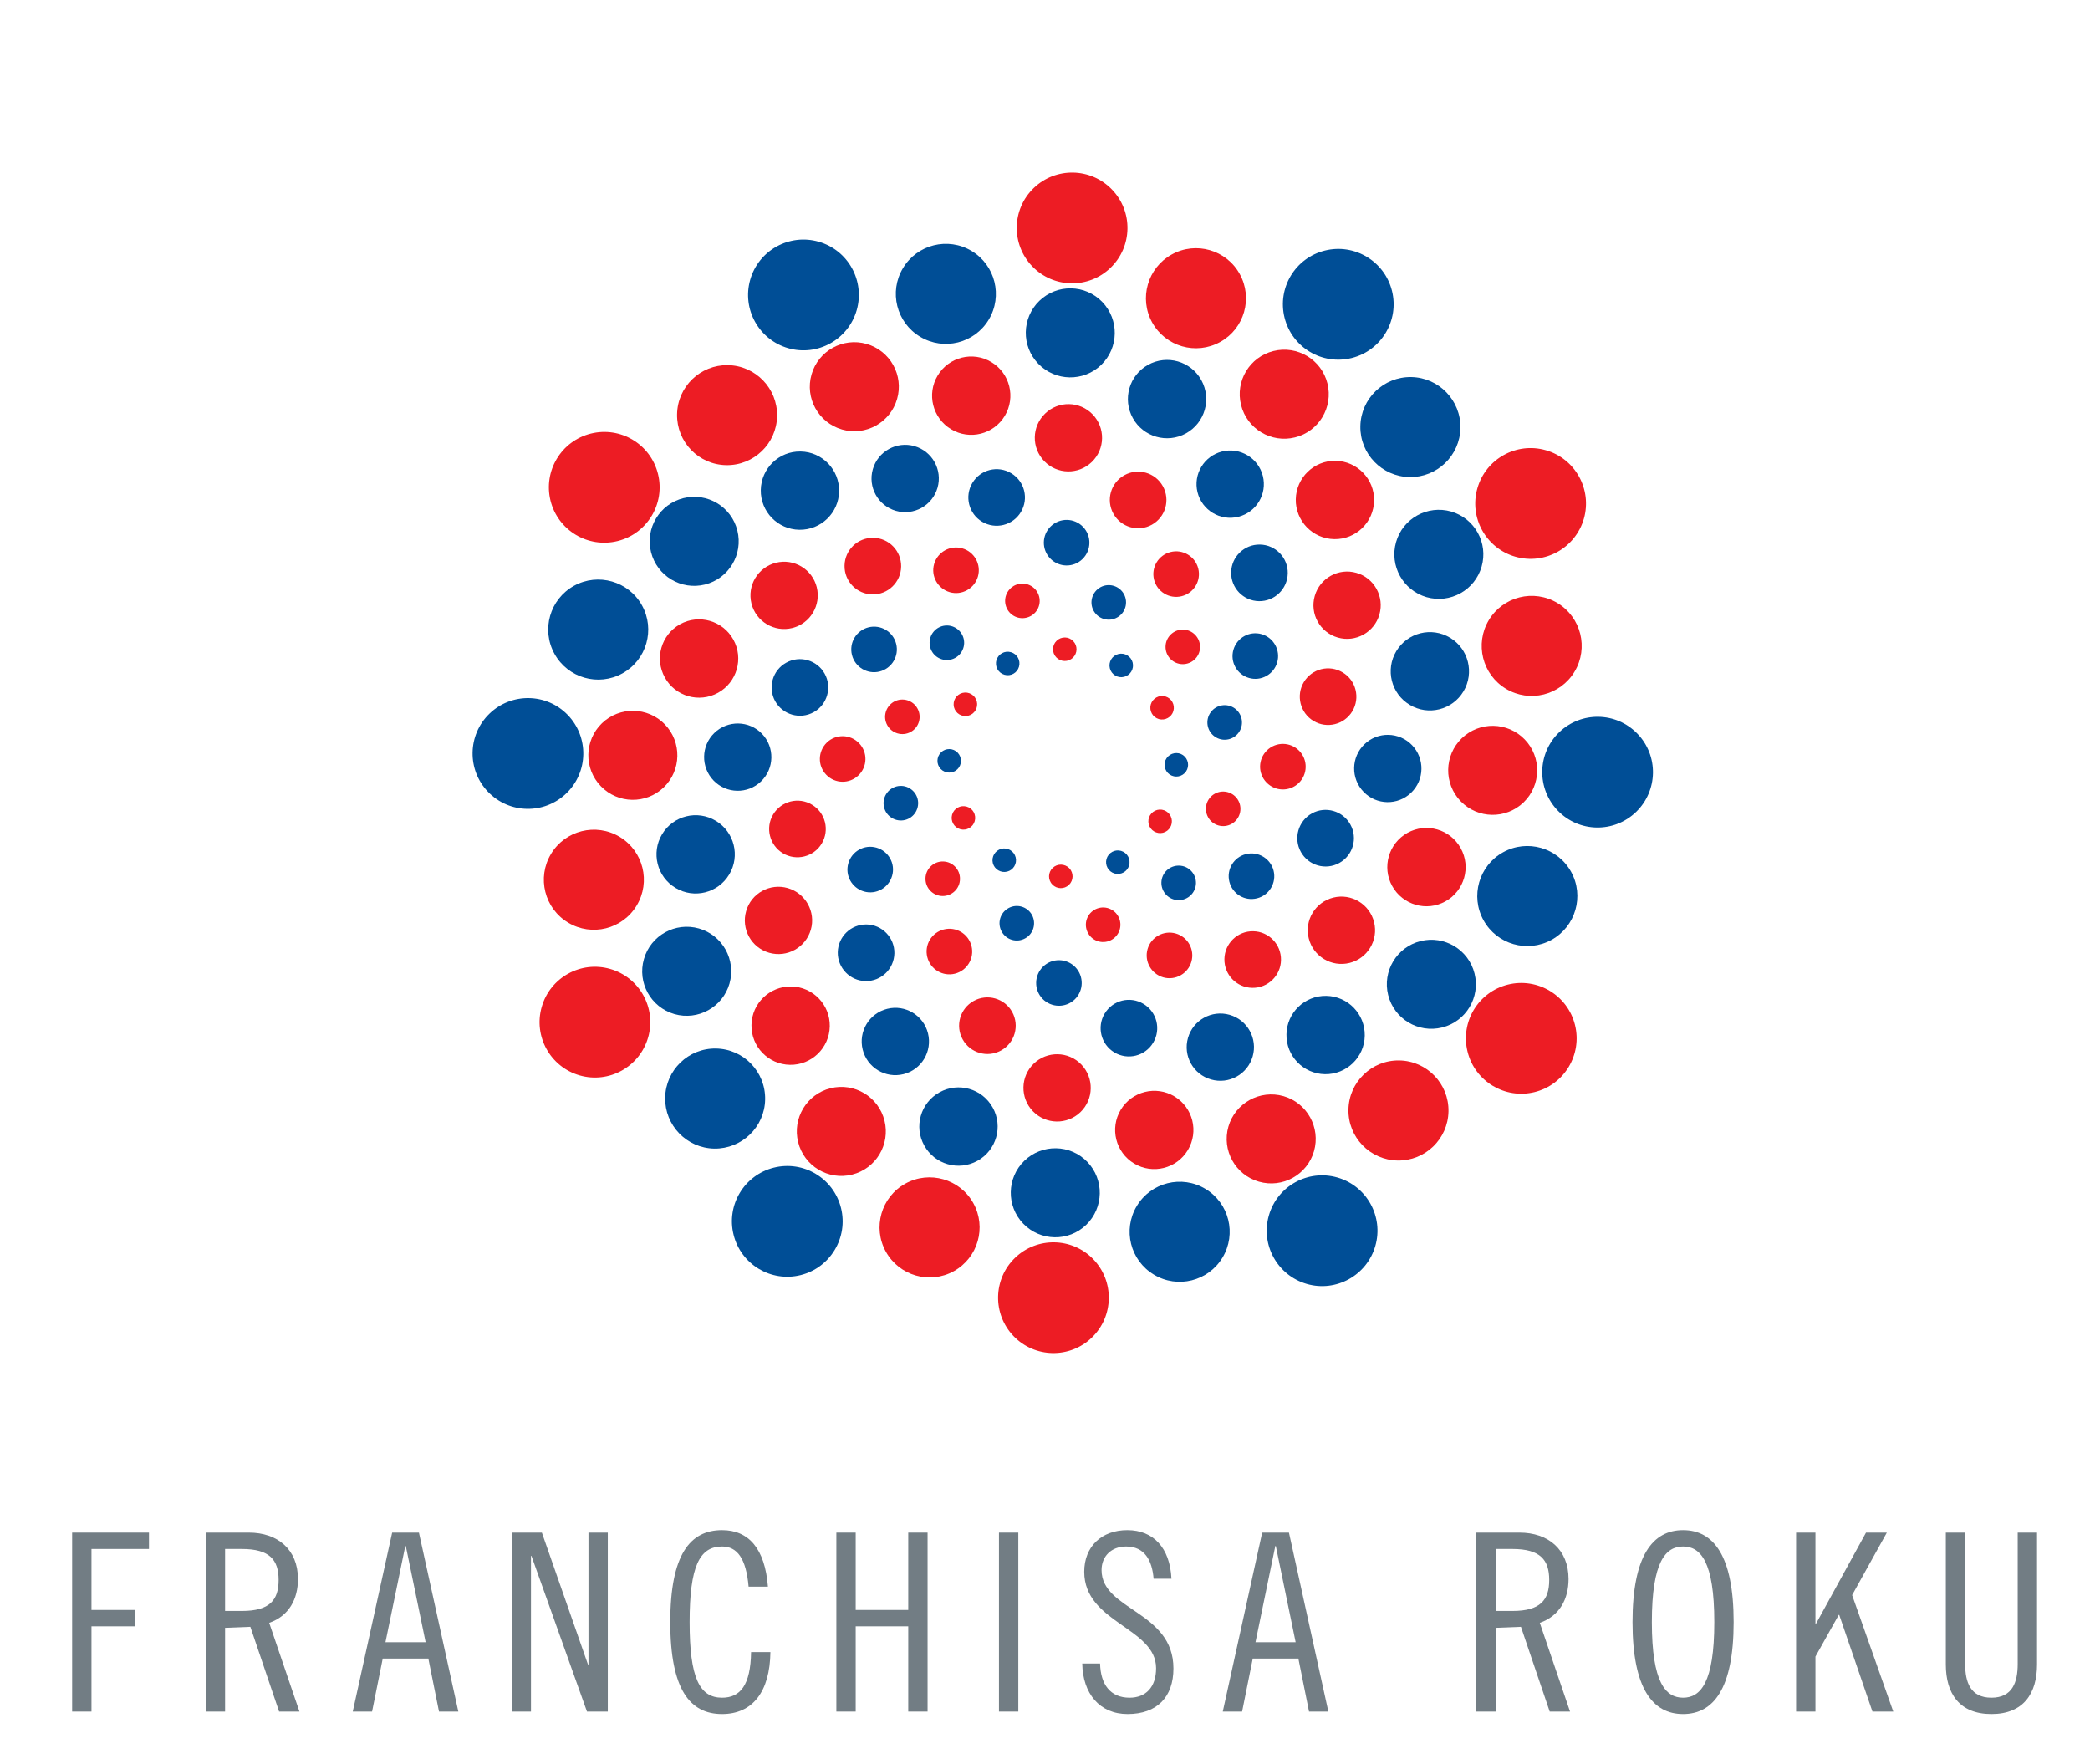 <?xml version="1.0" encoding="utf-8"?>
<svg width="430px" height="362.89px" viewBox="0 0 430 362.89" version="1.1" xmlns:xlink="http://www.w3.org/1999/xlink" xmlns="http://www.w3.org/2000/svg">
  <defs>
    <path d="M0 0L430 0L430 362.89L0 362.89L0 0Z" id="path_1" />
    <path d="M0 0L595.276 0L595.276 841.89L0 841.89L0 0Z" id="path_2" />
    <path d="M0 99.959L99.953 99.959L99.953 0L0 0L0 99.959Z" id="path_3" />
    <path d="M0 51.574L51.567 51.574L51.567 0L0 0L0 51.574Z" id="path_4" />
    <path d="M0 73.742L73.74 73.742L73.74 0L0 0L0 73.742Z" id="path_5" />
    <path d="M0 120.828L120.819 120.828L120.819 0L0 0L0 120.828Z" id="path_6" />
    <path d="M0 147.596L147.585 147.596L147.585 0L0 0L0 147.596Z" id="path_7" />
    <path d="M0 167.185L167.171 167.185L167.171 0L0 0L0 167.185Z" id="path_8" />
    <path d="M0 195.23L195.22 195.23L195.22 0L0 0L0 195.23Z" id="path_9" />
    <path d="M0 213.55L213.533 213.55L213.533 0L0 0L0 213.55Z" id="path_10" />
    <path d="M0.001 242.87L242.856 242.87L242.856 0L0.001 0L0.001 242.87Z" id="path_11" />
    <clipPath id="mask_1">
      <use xlink:href="#path_1" />
    </clipPath>
    <clipPath id="mask_2">
      <use xlink:href="#path_2" />
    </clipPath>
    <clipPath id="mask_3">
      <use xlink:href="#path_3" />
    </clipPath>
    <clipPath id="mask_4">
      <use xlink:href="#path_4" />
    </clipPath>
    <clipPath id="mask_5">
      <use xlink:href="#path_5" />
    </clipPath>
    <clipPath id="mask_6">
      <use xlink:href="#path_6" />
    </clipPath>
    <clipPath id="mask_7">
      <use xlink:href="#path_7" />
    </clipPath>
    <clipPath id="mask_8">
      <use xlink:href="#path_8" />
    </clipPath>
    <clipPath id="mask_9">
      <use xlink:href="#path_9" />
    </clipPath>
    <clipPath id="mask_10">
      <use xlink:href="#path_10" />
    </clipPath>
    <clipPath id="mask_11">
      <use xlink:href="#path_11" />
    </clipPath>
  </defs>
  <g id="FRANCHISA_ROKU_CMYK">
    <path d="M0 0L430 0L430 362.89L0 362.89L0 0Z" id="Background" fill="#FFFFFF" fill-opacity="0" fill-rule="evenodd" stroke="none" />
    <g clip-path="url(#mask_1)">
      <g id="Group" transform="translate(-77.276 -224)">
        <g id="Group">
          <g id="Layer-1">
            <path d="M92.118 539.32L107.927 539.32L107.927 542.685L96.096 542.685L96.096 555.23L104.969 555.23L104.969 558.596L96.096 558.596L96.096 576.139L92.118 576.139L92.118 539.32Z" id="Shape" fill="#727D84" fill-rule="evenodd" stroke="none" />
            <g id="Mask-Group">
              <path d="M0 0L595.276 0L595.276 841.89L0 841.89L0 0Z" id="Shape" fill="none" fill-rule="evenodd" stroke="none" />
              <g clip-path="url(#mask_2)">
                <g id="Group" transform="translate(119.606 259.507)">
                  <path d="M3.978 295.928L7.446 295.928C13.157 295.928 14.993 293.684 14.993 289.553C14.993 285.422 13.157 283.178 7.446 283.178L3.978 283.178L3.978 295.928ZM0 279.813L8.874 279.813C14.789 279.813 18.971 283.281 18.971 289.35C18.971 293.479 17.134 296.948 13.055 298.374L19.277 316.632L15.094 316.632L9.18 299.192L3.978 299.395L3.978 316.632L0 316.632L0 279.813Z" id="Shape" fill="#727D84" fill-rule="evenodd" stroke="none" />
                  <path d="M36.975 302.353L45.236 302.353L41.157 282.567L41.055 282.567L36.975 302.353ZM43.86 279.813L51.967 316.632L47.99 316.632L45.797 305.719L36.414 305.719L34.221 316.632L30.245 316.632L38.352 279.813L43.86 279.813Z" id="Shape" fill="#727D84" fill-rule="evenodd" stroke="none" />
                  <path d="M69.155 279.813L78.639 306.942L78.743 306.942L78.743 279.813L82.719 279.813L82.719 316.632L78.436 316.632L67.013 284.606L66.912 284.606L66.912 316.632L62.934 316.632L62.934 279.813L69.155 279.813Z" id="Shape" fill="#727D84" fill-rule="evenodd" stroke="none" />
                  <path d="M111.688 290.93C111.178 285.118 109.342 282.668 106.231 282.668C101.59 282.668 99.551 286.749 99.551 298.222C99.551 309.696 101.59 313.776 106.231 313.776C109.955 313.776 112.096 311.227 112.198 304.392L116.175 304.392C116.074 312.551 112.504 317.142 106.231 317.142C99.654 317.142 95.574 312.144 95.574 298.222C95.574 284.3 99.654 279.303 106.231 279.303C111.688 279.303 115.054 283.076 115.666 290.93L111.688 290.93Z" id="Shape" fill="#727D84" fill-rule="evenodd" stroke="none" />
                  <path d="M133.721 279.813L133.721 295.723L144.533 295.723L144.533 279.813L148.51 279.813L148.51 316.632L144.533 316.632L144.533 299.089L133.721 299.089L133.721 316.632L129.743 316.632L129.743 279.813L133.721 279.813Z" id="Shape" fill="#727D84" fill-rule="evenodd" stroke="none" />
                  <path d="M167.178 316.632L163.199 316.632L163.199 279.813L167.178 279.813L167.178 316.632Z" id="Shape" fill="#727D84" fill-rule="evenodd" stroke="none" />
                  <path d="M195.015 289.298C194.708 285.525 193.179 282.668 189.355 282.668C186.294 282.668 184.306 284.709 184.306 287.514C184.306 295.825 199.094 295.928 199.094 307.758C199.094 313.623 195.73 317.142 189.661 317.142C183.898 317.142 180.436 312.908 180.332 306.738L184 306.738C184.101 311.072 186.142 313.776 190.068 313.776C193.382 313.776 195.525 311.634 195.525 307.708C195.525 299.344 180.742 298.374 180.742 287.869C180.742 282.668 184.306 279.303 189.609 279.303C194.913 279.303 198.38 282.873 198.687 289.298L195.015 289.298Z" id="Shape" fill="#727D84" fill-rule="evenodd" stroke="none" />
                  <path d="M215.976 302.353L224.237 302.353L220.158 282.567L220.056 282.567L215.976 302.353ZM222.86 279.813L230.968 316.632L226.991 316.632L224.798 305.719L215.415 305.719L213.222 316.632L209.244 316.632L217.353 279.813L222.86 279.813Z" id="Shape" fill="#727D84" fill-rule="evenodd" stroke="none" />
                  <path d="M265.393 295.928L268.861 295.928C274.572 295.928 276.408 293.684 276.408 289.553C276.408 285.422 274.572 283.178 268.861 283.178L265.393 283.178L265.393 295.928ZM261.415 279.813L270.289 279.813C276.204 279.813 280.386 283.281 280.386 289.35C280.386 293.479 278.55 296.948 274.47 298.374L280.692 316.632L276.509 316.632L270.595 299.192L265.393 299.395L265.393 316.632L261.415 316.632L261.415 279.813Z" id="Shape" fill="#727D84" fill-rule="evenodd" stroke="none" />
                  <path d="M303.949 282.668C300.38 282.668 297.525 285.729 297.525 298.222C297.525 310.715 300.38 313.775 303.949 313.775C307.519 313.775 310.375 310.715 310.375 298.222C310.375 285.729 307.519 282.668 303.949 282.668M303.949 317.142C297.728 317.142 293.547 311.939 293.547 298.222C293.547 284.505 297.728 279.303 303.949 279.303C310.171 279.303 314.353 284.505 314.353 298.222C314.353 311.939 310.171 317.142 303.949 317.142" id="Shape" fill="#727D84" fill-rule="evenodd" stroke="none" />
                  <path d="M331.183 279.813L331.183 298.58L331.287 298.58L341.587 279.813L345.871 279.813L338.73 292.665L347.196 316.632L342.912 316.632L336.079 296.743L335.976 296.743L331.183 305.311L331.183 316.632L327.204 316.632L327.204 279.813L331.183 279.813Z" id="Shape" fill="#727D84" fill-rule="evenodd" stroke="none" />
                  <path d="M361.986 279.813L361.986 306.841C361.986 310.563 363.057 313.776 367.392 313.776C371.726 313.776 372.797 310.563 372.797 306.841L372.797 279.813L376.775 279.813L376.775 306.942C376.775 312.859 374.021 317.142 367.392 317.142C360.761 317.142 358.009 312.859 358.009 306.942L358.009 279.813L361.986 279.813Z" id="Shape" fill="#727D84" fill-rule="evenodd" stroke="none" />
                  <g id="Group" transform="translate(126.348 71.456)">
                    <g id="Mask-Group">
                      <path d="M0 99.959L99.953 99.959L99.953 0L0 0L0 99.959Z" id="Shape" fill="none" fill-rule="evenodd" stroke="none" />
                      <g clip-path="url(#mask_3)">
                        <g id="Group" transform="translate(0.001 0.001)">
                          <path d="M15.702 25.512C15.077 22.998 12.528 21.474 10.015 22.1C7.504 22.726 5.977 25.268 6.602 27.781C7.229 30.293 9.771 31.819 12.282 31.193C14.796 30.567 16.329 28.024 15.702 25.512" id="Shape" fill="#004E96" fill-rule="evenodd" stroke="none" />
                          <path d="M32.521 11.651C33.235 9.162 31.799 6.563 29.31 5.856C26.826 5.14 24.227 6.577 23.509 9.07C22.793 11.552 24.244 14.147 26.729 14.869C29.21 15.586 31.805 14.134 32.521 11.651" id="Shape" fill="#ED1C24" fill-rule="evenodd" stroke="none" />
                          <path d="M54.019 8.064C55.889 6.255 55.936 3.288 54.14 1.431C52.345 -0.433 49.375 -0.482 47.511 1.319C45.654 3.108 45.596 6.072 47.397 7.943C49.196 9.799 52.167 9.862 54.019 8.064" id="Shape" fill="#004E96" fill-rule="evenodd" stroke="none" />
                          <path d="M74.432 15.696C76.946 15.07 78.481 12.527 77.854 10.014C77.227 7.502 74.678 5.976 72.166 6.603C69.653 7.229 68.127 9.77 68.754 12.283C69.381 14.796 71.92 16.322 74.432 15.696" id="Shape" fill="#ED1C24" fill-rule="evenodd" stroke="none" />
                          <path d="M88.301 32.519C90.785 33.234 93.383 31.797 94.096 29.306C94.811 26.824 93.375 24.225 90.885 23.504C88.395 22.79 85.795 24.236 85.084 26.725C84.369 29.215 85.805 31.805 88.301 32.519" id="Shape" fill="#004E96" fill-rule="evenodd" stroke="none" />
                          <path d="M91.889 54.02C93.688 55.892 96.659 55.939 98.522 54.14C100.385 52.34 100.432 49.373 98.637 47.516C96.838 45.651 93.868 45.597 92.01 47.394C90.141 49.195 90.09 52.163 91.889 54.02" id="Shape" fill="#ED1C24" fill-rule="evenodd" stroke="none" />
                          <path d="M84.252 74.439C84.879 76.958 87.418 78.485 89.932 77.859C92.443 77.232 93.979 74.69 93.352 72.17C92.725 69.657 90.176 68.13 87.662 68.757C85.15 69.383 83.625 71.924 84.252 74.439" id="Shape" fill="#004E96" fill-rule="evenodd" stroke="none" />
                          <path d="M67.424 88.301C66.711 90.79 68.156 93.388 70.641 94.109C73.127 94.817 75.727 93.379 76.442 90.89C77.156 88.397 75.717 85.8 73.219 85.088C70.74 84.381 68.139 85.81 67.424 88.301" id="Shape" fill="#ED1C24" fill-rule="evenodd" stroke="none" />
                          <path d="M45.933 91.893C44.076 93.692 44.013 96.663 45.813 98.527C47.618 100.39 50.587 100.438 52.445 98.647C54.306 96.842 54.353 93.873 52.556 92.009C50.757 90.145 47.79 90.105 45.933 91.893" id="Shape" fill="#004E96" fill-rule="evenodd" stroke="none" />
                          <path d="M25.512 84.254C22.999 84.881 21.473 87.422 22.1 89.937C22.729 92.455 25.269 93.983 27.781 93.356C30.293 92.73 31.828 90.187 31.199 87.668C30.573 85.153 28.024 83.628 25.512 84.254" id="Shape" fill="#ED1C24" fill-rule="evenodd" stroke="none" />
                          <path d="M11.653 67.431C9.162 66.717 6.566 68.16 5.858 70.649C5.136 73.134 6.579 75.723 9.071 76.445C11.552 77.16 14.154 75.723 14.864 73.226C15.588 70.741 14.142 68.145 11.653 67.431" id="Shape" fill="#004E96" fill-rule="evenodd" stroke="none" />
                          <path d="M8.058 45.931C6.261 44.068 3.287 44.012 1.431 45.809C-0.429 47.616 -0.486 50.585 1.319 52.441C3.112 54.307 6.079 54.354 7.944 52.555C9.806 50.756 9.865 47.785 8.058 45.931" id="Shape" fill="#ED1C24" fill-rule="evenodd" stroke="none" />
                        </g>
                      </g>
                    </g>
                  </g>
                  <g id="Group" transform="translate(150.541 95.644)">
                    <g id="Mask-Group">
                      <path d="M0 51.574L51.567 51.574L51.567 0L0 0L0 51.574Z" id="Shape" fill="none" fill-rule="evenodd" stroke="none" />
                      <g clip-path="url(#mask_4)">
                        <g id="Group" transform="translate(3.0517578E-05 0.001)">
                          <path d="M38.404 8.098C39.695 7.776 40.49 6.471 40.164 5.165C39.841 3.873 38.523 3.079 37.232 3.402C35.931 3.727 35.146 5.044 35.468 6.336C35.793 7.641 37.103 8.422 38.404 8.098" id="Shape" fill="#004E96" fill-rule="evenodd" stroke="none" />
                          <path d="M45.548 16.786C46.837 17.147 48.183 16.402 48.546 15.121C48.909 13.841 48.173 12.501 46.89 12.129C45.601 11.762 44.263 12.506 43.89 13.787C43.532 15.076 44.269 16.415 45.548 16.786" id="Shape" fill="#ED1C24" fill-rule="evenodd" stroke="none" />
                          <path d="M47.406 27.879C48.336 28.837 49.867 28.865 50.832 27.934C51.793 27.012 51.812 25.483 50.89 24.516C49.967 23.555 48.429 23.53 47.463 24.459C46.504 25.382 46.484 26.91 47.406 27.879" id="Shape" fill="#004E96" fill-rule="evenodd" stroke="none" />
                          <path d="M43.466 38.413C43.788 39.705 45.101 40.5 46.402 40.177C47.693 39.854 48.484 38.534 48.161 37.242C47.839 35.95 46.521 35.156 45.23 35.478C43.929 35.803 43.144 37.121 43.466 38.413" id="Shape" fill="#ED1C24" fill-rule="evenodd" stroke="none" />
                          <path d="M34.785 45.559C34.42 46.849 35.16 48.188 36.443 48.557C37.73 48.917 39.072 48.182 39.431 46.895C39.805 45.611 39.062 44.28 37.777 43.904C36.494 43.533 35.152 44.285 34.785 45.559" id="Shape" fill="#004E96" fill-rule="evenodd" stroke="none" />
                          <path d="M23.701 47.414C22.734 48.345 22.708 49.875 23.645 50.832C24.567 51.799 26.097 51.819 27.057 50.899C28.022 49.969 28.048 48.438 27.128 47.47C26.193 46.512 24.661 46.484 23.701 47.414" id="Shape" fill="#ED1C24" fill-rule="evenodd" stroke="none" />
                          <path d="M13.165 43.476C11.867 43.799 11.073 45.12 11.396 46.412C11.719 47.704 13.04 48.496 14.336 48.172C15.629 47.85 16.416 46.532 16.095 45.24C15.771 43.948 14.457 43.154 13.165 43.476" id="Shape" fill="#004E96" fill-rule="evenodd" stroke="none" />
                          <path d="M6.013 34.796C4.725 34.428 3.385 35.17 3.017 36.453C2.653 37.741 3.397 39.079 4.68 39.442C5.96 39.814 7.3 39.07 7.669 37.787C8.037 36.498 7.302 35.158 6.013 34.796" id="Shape" fill="#ED1C24" fill-rule="evenodd" stroke="none" />
                          <path d="M4.157 23.696C3.236 22.736 1.696 22.711 0.74 23.637C-0.221 24.568 -0.249 26.099 0.676 27.058C1.602 28.018 3.135 28.045 4.1 27.123C5.067 26.191 5.086 24.663 4.157 23.696" id="Shape" fill="#004E96" fill-rule="evenodd" stroke="none" />
                          <path d="M8.096 13.162C7.774 11.87 6.459 11.076 5.167 11.398C3.871 11.722 3.075 13.042 3.398 14.334C3.723 15.639 5.041 16.418 6.339 16.095C7.631 15.772 8.421 14.467 8.096 13.162" id="Shape" fill="#ED1C24" fill-rule="evenodd" stroke="none" />
                          <path d="M16.777 6.018C17.15 4.726 16.409 3.387 15.12 3.025C13.839 2.655 12.498 3.393 12.137 4.679C11.759 5.965 12.504 7.309 13.792 7.67C15.076 8.04 16.415 7.297 16.777 6.018" id="Shape" fill="#004E96" fill-rule="evenodd" stroke="none" />
                          <path d="M27.872 4.16C28.837 3.237 28.861 1.7 27.93 0.74C27.009 -0.227 25.479 -0.247 24.515 0.682C23.555 1.605 23.527 3.136 24.456 4.102C25.38 5.062 26.915 5.088 27.872 4.16" id="Shape" fill="#ED1C24" fill-rule="evenodd" stroke="none" />
                        </g>
                      </g>
                    </g>
                  </g>
                  <g id="Group" transform="translate(139.454 84.56)">
                    <g id="Mask-Group">
                      <path d="M0 73.742L73.74 73.742L73.74 0L0 0L0 73.742Z" id="Shape" fill="none" fill-rule="evenodd" stroke="none" />
                      <g clip-path="url(#mask_5)">
                        <g id="Group">
                          <path d="M31.615 5.386C32.629 3.708 32.081 1.516 30.399 0.51C28.72 -0.504 26.529 0.042 25.517 1.728C24.51 3.404 25.055 5.596 26.733 6.604C28.416 7.615 30.607 7.069 31.615 5.386" id="Shape" fill="#ED1C24" fill-rule="evenodd" stroke="none" />
                          <path d="M48.052 6.972C49.773 6.028 50.394 3.864 49.445 2.145C48.491 0.433 46.327 -0.194 44.611 0.756C42.892 1.716 42.272 3.88 43.219 5.591C44.173 7.311 46.345 7.929 48.052 6.972" id="Shape" fill="#004E96" fill-rule="evenodd" stroke="none" />
                          <path d="M61.503 16.575C63.468 16.606 65.085 15.045 65.12 13.089C65.153 11.123 63.589 9.506 61.622 9.463C59.669 9.434 58.042 11.002 58.017 12.963C57.982 14.922 59.542 16.54 61.503 16.575" id="Shape" fill="#ED1C24" fill-rule="evenodd" stroke="none" />
                          <path d="M68.353 31.614C70.031 32.63 72.22 32.084 73.234 30.397C74.242 28.713 73.697 26.529 72.017 25.514C70.33 24.503 68.144 25.056 67.134 26.731C66.121 28.418 66.666 30.602 68.353 31.614" id="Shape" fill="#004E96" fill-rule="evenodd" stroke="none" />
                          <path d="M66.767 48.06C67.71 49.782 69.882 50.392 71.593 49.449C73.312 48.499 73.933 46.334 72.982 44.616C72.029 42.898 69.867 42.275 68.148 43.229C66.433 44.178 65.816 46.341 66.767 48.06" id="Shape" fill="#ED1C24" fill-rule="evenodd" stroke="none" />
                          <path d="M57.161 61.509C57.128 63.48 58.702 65.097 60.659 65.126C62.622 65.158 64.241 63.603 64.276 61.63C64.306 59.666 62.745 58.048 60.782 58.022C58.815 57.988 57.196 59.544 57.161 61.509" id="Shape" fill="#004E96" fill-rule="evenodd" stroke="none" />
                          <path d="M42.125 68.359C41.119 70.036 41.667 72.227 43.34 73.234C45.022 74.245 47.214 73.699 48.222 72.016C49.235 70.339 48.688 68.147 47.007 67.141C45.327 66.128 43.137 66.674 42.125 68.359" id="Shape" fill="#ED1C24" fill-rule="evenodd" stroke="none" />
                          <path d="M25.691 66.772C23.971 67.716 23.351 69.879 24.302 71.597C25.255 73.325 27.416 73.938 29.136 72.987C30.856 72.043 31.471 69.879 30.524 68.151C29.564 66.434 27.41 65.82 25.691 66.772" id="Shape" fill="#004E96" fill-rule="evenodd" stroke="none" />
                          <path d="M12.244 57.168C10.277 57.134 8.658 58.698 8.626 60.662C8.585 62.629 10.157 64.247 12.12 64.278C14.075 64.308 15.698 62.751 15.723 60.789C15.765 58.821 14.201 57.202 12.244 57.168" id="Shape" fill="#ED1C24" fill-rule="evenodd" stroke="none" />
                          <path d="M5.386 42.13C3.707 41.114 1.525 41.659 0.511 43.345C-0.504 45.03 0.041 47.215 1.727 48.228C3.414 49.24 5.597 48.696 6.602 47.012C7.621 45.324 7.078 43.141 5.386 42.13" id="Shape" fill="#004E96" fill-rule="evenodd" stroke="none" />
                          <path d="M6.971 25.686C6.031 23.972 3.863 23.351 2.151 24.293C0.435 25.254 -0.193 27.418 0.766 29.136C1.715 30.846 3.877 31.466 5.6 30.515C7.311 29.566 7.931 27.403 6.971 25.686" id="Shape" fill="#ED1C24" fill-rule="evenodd" stroke="none" />
                          <path d="M16.582 12.234C16.611 10.279 15.054 8.658 13.087 8.617C11.122 8.585 9.505 10.155 9.472 12.112C9.437 14.076 11.002 15.695 12.962 15.722C14.93 15.762 16.541 14.201 16.582 12.234" id="Shape" fill="#004E96" fill-rule="evenodd" stroke="none" />
                        </g>
                      </g>
                    </g>
                  </g>
                  <g id="Group" transform="translate(115.915 61.018)">
                    <g id="Mask-Group">
                      <path d="M0 120.828L120.819 120.828L120.819 0L0 0L0 120.828Z" id="Shape" fill="none" fill-rule="evenodd" stroke="none" />
                      <g clip-path="url(#mask_6)">
                        <g id="Group" transform="translate(0 0)">
                          <path d="M51.794 8.824C53.455 6.067 52.565 2.492 49.802 0.837C47.045 -0.826 43.471 0.065 41.815 2.829C40.16 5.584 41.051 9.16 43.807 10.816C46.564 12.47 50.139 11.58 51.794 8.824" id="Shape" fill="#004E96" fill-rule="evenodd" stroke="none" />
                          <path d="M78.745 11.429C81.552 9.865 82.565 6.328 81.007 3.512C79.448 0.7 75.907 -0.32 73.095 1.238C70.278 2.796 69.259 6.341 70.823 9.158C72.376 11.97 75.925 12.989 78.745 11.429" id="Shape" fill="#ED1C24" fill-rule="evenodd" stroke="none" />
                          <path d="M100.77 27.157C103.991 27.21 106.641 24.647 106.698 21.434C106.758 18.219 104.196 15.561 100.973 15.513C97.762 15.452 95.11 18.015 95.051 21.228C94.999 24.45 97.557 27.101 100.77 27.157" id="Shape" fill="#004E96" fill-rule="evenodd" stroke="none" />
                          <path d="M111.991 51.798C114.749 53.452 118.331 52.559 119.989 49.804C121.641 47.049 120.749 43.466 117.997 41.817C115.237 40.153 111.663 41.044 110.003 43.81C108.352 46.557 109.247 50.14 111.991 51.798" id="Shape" fill="#ED1C24" fill-rule="evenodd" stroke="none" />
                          <path d="M109.393 78.744C110.954 81.562 114.497 82.575 117.305 81.018C120.127 79.458 121.143 75.913 119.577 73.097C118.02 70.286 114.475 69.266 111.657 70.826C108.85 72.39 107.836 75.935 109.393 78.744" id="Shape" fill="#004E96" fill-rule="evenodd" stroke="none" />
                          <path d="M93.667 100.778C93.608 104.002 96.175 106.66 99.392 106.709C102.608 106.768 105.257 104.205 105.31 100.986C105.364 97.769 102.81 95.118 99.591 95.064C96.374 95.008 93.72 97.573 93.667 100.778" id="Shape" fill="#ED1C24" fill-rule="evenodd" stroke="none" />
                          <path d="M69.028 112.003C67.372 114.757 68.266 118.34 71.02 119.995C73.78 121.65 77.354 120.76 79.008 118.003C80.671 115.249 79.78 111.672 77.016 110.011C74.26 108.353 70.686 109.243 69.028 112.003" id="Shape" fill="#004E96" fill-rule="evenodd" stroke="none" />
                          <path d="M42.087 109.404C39.277 110.96 38.249 114.505 39.815 117.315C41.367 120.133 44.916 121.155 47.727 119.591C50.546 118.036 51.559 114.485 49.999 111.666C48.444 108.862 44.898 107.845 42.087 109.404" id="Shape" fill="#ED1C24" fill-rule="evenodd" stroke="none" />
                          <path d="M20.045 93.67C16.833 93.613 14.181 96.178 14.117 99.393C14.069 102.611 16.628 105.265 19.843 105.32C23.054 105.376 25.706 102.818 25.767 99.597C25.818 96.387 23.259 93.725 20.045 93.67" id="Shape" fill="#004E96" fill-rule="evenodd" stroke="none" />
                          <path d="M8.824 69.038C6.072 67.373 2.49 68.267 0.828 71.032C-0.822 73.778 0.072 77.361 2.82 79.019C5.584 80.672 9.166 79.778 10.816 77.026C12.477 74.268 11.584 70.685 8.824 69.038" id="Shape" fill="#ED1C24" fill-rule="evenodd" stroke="none" />
                          <path d="M11.427 42.081C9.863 39.271 6.318 38.253 3.509 39.816C0.696 41.367 -0.315 44.917 1.236 47.73C2.802 50.54 6.347 51.558 9.156 50.001C11.967 48.442 12.978 44.894 11.427 42.081" id="Shape" fill="#004E96" fill-rule="evenodd" stroke="none" />
                          <path d="M27.157 20.047C27.21 16.826 24.65 14.173 21.43 14.12C18.217 14.066 15.561 16.631 15.511 19.843C15.451 23.064 18.02 25.705 21.234 25.77C24.448 25.825 27.099 23.26 27.157 20.047" id="Shape" fill="#ED1C24" fill-rule="evenodd" stroke="none" />
                        </g>
                      </g>
                    </g>
                  </g>
                  <g id="Group" transform="translate(102.535 47.635)">
                    <g id="Mask-Group">
                      <path d="M0 147.596L147.585 147.596L147.585 0L0 0L0 147.596Z" id="Shape" fill="none" fill-rule="evenodd" stroke="none" />
                      <g clip-path="url(#mask_7)">
                        <g id="Group" transform="translate(1.5258789E-05 0)">
                          <path d="M109.912 23.182C113.627 22.256 115.879 18.495 114.957 14.79C114.031 11.079 110.266 8.827 106.562 9.75C102.853 10.675 100.59 14.43 101.512 18.135C102.437 21.847 106.203 24.107 109.912 23.182" id="Shape" fill="#004E96" fill-rule="evenodd" stroke="none" />
                          <path d="M130.375 48.026C134.049 49.082 137.891 46.956 138.936 43.284C139.99 39.609 137.875 35.771 134.199 34.716C130.525 33.662 126.682 35.787 125.633 39.466C124.578 43.142 126.701 46.97 130.375 48.026" id="Shape" fill="#ED1C24" fill-rule="evenodd" stroke="none" />
                          <path d="M135.683 79.773C138.331 82.525 142.726 82.6 145.474 79.942C148.226 77.284 148.292 72.907 145.642 70.156C142.988 67.407 138.599 67.328 135.851 69.981C133.099 72.638 133.027 77.025 135.683 79.773" id="Shape" fill="#004E96" fill-rule="evenodd" stroke="none" />
                          <path d="M124.398 109.92C125.324 113.632 129.085 115.892 132.798 114.967C136.502 114.043 138.765 110.281 137.839 106.568C136.914 102.856 133.15 100.604 129.447 101.526C125.734 102.451 123.472 106.207 124.398 109.92" id="Shape" fill="#ED1C24" fill-rule="evenodd" stroke="none" />
                          <path d="M99.554 130.391C98.499 134.065 100.624 137.9 104.31 138.946C107.986 140 111.806 137.879 112.861 134.205C113.915 130.532 111.794 126.694 108.12 125.645C104.447 124.59 100.607 126.714 99.554 130.391" id="Shape" fill="#004E96" fill-rule="evenodd" stroke="none" />
                          <path d="M67.812 135.696C65.062 138.344 64.989 142.733 67.646 145.481C70.303 148.229 74.688 148.311 77.435 145.654C80.182 142.997 80.254 138.614 77.605 135.865C74.95 133.113 70.561 133.039 67.812 135.696" id="Shape" fill="#ED1C24" fill-rule="evenodd" stroke="none" />
                          <path d="M37.669 124.411C33.964 125.334 31.699 129.09 32.625 132.802C33.551 136.516 37.315 138.775 41.021 137.849C44.731 136.926 46.985 133.165 46.06 129.453C45.135 125.741 41.379 123.485 37.669 124.411" id="Shape" fill="#004E96" fill-rule="evenodd" stroke="none" />
                          <path d="M17.197 99.566C13.523 98.513 9.69 100.644 8.647 104.314C7.593 107.989 9.709 111.821 13.384 112.878C17.065 113.93 20.902 111.806 21.957 108.13C23.011 104.456 20.873 100.622 17.197 99.566" id="Shape" fill="#ED1C24" fill-rule="evenodd" stroke="none" />
                          <path d="M11.906 67.817C9.249 65.069 4.863 64.993 2.108 67.652C-0.642 70.308 -0.707 74.692 1.947 77.441C4.604 80.189 8.975 80.267 11.723 77.612C14.472 74.954 14.551 70.576 11.906 67.817" id="Shape" fill="#004E96" fill-rule="evenodd" stroke="none" />
                          <path d="M23.175 37.668C22.25 33.964 18.496 31.709 14.785 32.634C11.079 33.558 8.817 37.314 9.74 41.024C10.665 44.729 14.43 46.99 18.134 46.066C21.846 45.141 24.099 41.379 23.175 37.668" id="Shape" fill="#ED1C24" fill-rule="evenodd" stroke="none" />
                          <path d="M48.022 17.206C49.075 13.531 46.954 9.7 43.276 8.645C39.603 7.591 35.767 9.715 34.712 13.389C33.656 17.063 35.78 20.901 39.454 21.958C43.135 23.01 46.967 20.88 48.022 17.206" id="Shape" fill="#004E96" fill-rule="evenodd" stroke="none" />
                          <path d="M79.763 11.906C82.513 9.248 82.585 4.862 79.931 2.113C77.277 -0.636 72.908 -0.714 70.157 1.943C67.397 4.603 67.32 8.982 69.977 11.731C72.632 14.488 77.02 14.56 79.763 11.906" id="Shape" fill="#ED1C24" fill-rule="evenodd" stroke="none" />
                        </g>
                      </g>
                    </g>
                  </g>
                  <g id="Group" transform="translate(92.738 37.836)">
                    <g id="Mask-Group">
                      <path d="M0 167.185L167.171 167.185L167.171 0L0 0L0 167.185Z" id="Shape" fill="none" fill-rule="evenodd" stroke="none" />
                      <g clip-path="url(#mask_8)">
                        <g id="Group" transform="translate(0 0)">
                          <path d="M154.967 71.665C158.785 73.966 163.737 72.725 166.024 68.909C168.309 65.103 167.076 60.148 163.268 57.859C159.459 55.563 154.504 56.8 152.211 60.617C149.916 64.427 151.151 69.38 154.967 71.665" id="Shape" fill="#004E96" fill-rule="evenodd" stroke="none" />
                          <path d="M151.367 108.956C153.529 112.851 158.429 114.26 162.318 112.101C166.209 109.947 167.623 105.039 165.455 101.15C163.303 97.253 158.4 95.851 154.51 98.004C150.617 100.174 149.211 105.073 151.367 108.956" id="Shape" fill="#ED1C24" fill-rule="evenodd" stroke="none" />
                          <path d="M129.612 139.46C129.524 143.91 133.075 147.578 137.522 147.654C141.966 147.728 145.649 144.189 145.719 139.735C145.796 135.285 142.257 131.614 137.794 131.544C133.356 131.467 129.682 135.007 129.612 139.46" id="Shape" fill="#004E96" fill-rule="evenodd" stroke="none" />
                          <path d="M95.512 154.98C93.219 158.796 94.451 163.744 98.27 166.037C102.084 168.323 107.03 167.089 109.317 163.281C111.612 159.466 110.377 154.518 106.561 152.224C102.752 149.939 97.807 151.172 95.512 154.98" id="Shape" fill="#ED1C24" fill-rule="evenodd" stroke="none" />
                          <path d="M58.23 151.383C54.332 153.536 52.924 158.441 55.086 162.334C57.247 166.231 62.145 167.631 66.036 165.478C69.934 163.321 71.341 158.417 69.179 154.527C67.028 150.63 62.121 149.228 58.23 151.383" id="Shape" fill="#004E96" fill-rule="evenodd" stroke="none" />
                          <path d="M27.738 129.613C23.279 129.543 19.611 133.08 19.541 137.533C19.457 141.982 23.004 145.653 27.451 145.728C31.896 145.811 35.57 142.263 35.649 137.81C35.733 133.369 32.185 129.686 27.738 129.613" id="Shape" fill="#ED1C24" fill-rule="evenodd" stroke="none" />
                          <path d="M12.202 95.526C8.387 93.233 3.439 94.466 1.153 98.281C-1.141 102.09 0.094 107.045 3.908 109.33C7.719 111.627 12.665 110.392 14.956 106.576C17.261 102.764 16.019 97.812 12.202 95.526" id="Shape" fill="#004E96" fill-rule="evenodd" stroke="none" />
                          <path d="M15.809 58.236C13.649 54.34 8.74 52.933 4.849 55.085C0.961 57.252 -0.448 62.152 1.714 66.041C3.868 69.939 8.766 71.34 12.671 69.186C16.564 67.031 17.968 62.118 15.809 58.236" id="Shape" fill="#ED1C24" fill-rule="evenodd" stroke="none" />
                          <path d="M37.57 27.745C37.65 23.291 34.105 19.619 29.651 19.547C25.202 19.459 21.539 23.01 21.458 27.457C21.376 31.912 24.929 35.576 29.374 35.65C33.821 35.73 37.497 32.184 37.57 27.745" id="Shape" fill="#004E96" fill-rule="evenodd" stroke="none" />
                          <path d="M71.66 12.219C73.951 8.394 72.718 3.447 68.9 1.154C65.092 -1.141 60.145 0.093 57.852 3.909C55.557 7.725 56.791 12.672 60.608 14.966C64.427 17.265 69.371 16.026 71.66 12.219" id="Shape" fill="#ED1C24" fill-rule="evenodd" stroke="none" />
                          <path d="M108.94 15.818C112.844 13.654 114.245 8.756 112.092 4.857C109.942 0.966 105.022 -0.446 101.135 1.721C97.245 3.875 95.835 8.782 98.001 12.675C100.151 16.561 105.057 17.967 108.94 15.818" id="Shape" fill="#004E96" fill-rule="evenodd" stroke="none" />
                          <path d="M139.446 37.576C143.893 37.656 147.559 34.112 147.643 29.655C147.719 25.208 144.167 21.545 139.719 21.457C135.274 21.383 131.606 24.928 131.528 29.383C131.448 33.832 134.993 37.502 139.446 37.576" id="Shape" fill="#ED1C24" fill-rule="evenodd" stroke="none" />
                        </g>
                      </g>
                    </g>
                  </g>
                  <g id="Group" transform="translate(78.714 23.817)">
                    <g id="Mask-Group">
                      <path d="M0 195.23L195.22 195.23L195.22 0L0 0L0 195.23Z" id="Shape" fill="none" fill-rule="evenodd" stroke="none" />
                      <g clip-path="url(#mask_9)">
                        <g id="Group" transform="translate(0 0)">
                          <path d="M164.559 145.396C165.784 150.306 170.748 153.289 175.653 152.067C180.567 150.842 183.557 145.874 182.332 140.963C181.112 136.059 176.137 133.07 171.223 134.294C166.319 135.517 163.334 140.491 164.559 145.396" id="Shape" fill="#004E96" fill-rule="evenodd" stroke="none" />
                          <path d="M131.688 172.469C130.299 177.323 133.114 182.409 137.975 183.789C142.834 185.184 147.903 182.374 149.301 177.517C150.69 172.659 147.885 167.588 143.028 166.191C138.163 164.804 133.084 167.609 131.688 172.469" id="Shape" fill="#ED1C24" fill-rule="evenodd" stroke="none" />
                          <path d="M89.709 179.485C86.073 183.001 85.969 188.796 89.487 192.431C92.999 196.064 98.79 196.175 102.431 192.669C106.066 189.153 106.171 183.356 102.655 179.708C99.142 176.072 93.353 175.977 89.709 179.485" id="Shape" fill="#004E96" fill-rule="evenodd" stroke="none" />
                          <path d="M49.831 164.562C44.921 165.787 41.943 170.759 43.166 175.666C44.391 180.574 49.352 183.558 54.263 182.335C59.171 181.112 62.158 176.143 60.934 171.234C59.71 166.329 54.74 163.337 49.831 164.562" id="Shape" fill="#ED1C24" fill-rule="evenodd" stroke="none" />
                          <path d="M22.759 131.698C17.9 130.309 12.831 133.119 11.439 137.986C10.039 142.844 12.852 147.912 17.709 149.311C22.569 150.698 27.646 147.894 29.043 143.034C30.433 138.161 27.623 133.094 22.759 131.698" id="Shape" fill="#004E96" fill-rule="evenodd" stroke="none" />
                          <path d="M15.747 89.709C12.23 86.067 6.431 85.974 2.794 89.481C-0.841 92.995 -0.944 98.791 2.575 102.433C6.09 106.075 11.882 106.169 15.52 102.662C19.16 99.146 19.257 93.352 15.747 89.709" id="Shape" fill="#ED1C24" fill-rule="evenodd" stroke="none" />
                          <path d="M30.665 49.833C29.445 44.921 24.472 41.938 19.561 43.163C14.657 44.385 11.674 49.353 12.896 54.263C14.12 59.167 19.084 62.159 23.994 60.936C28.901 59.712 31.889 54.736 30.665 49.833" id="Shape" fill="#004E96" fill-rule="evenodd" stroke="none" />
                          <path d="M63.526 22.754C64.924 17.903 62.114 12.834 57.246 11.432C52.382 10.044 47.317 12.846 45.925 17.712C44.527 22.579 47.339 27.647 52.2 29.045C57.067 30.439 62.131 27.621 63.526 22.754" id="Shape" fill="#ED1C24" fill-rule="evenodd" stroke="none" />
                          <path d="M105.52 15.749C109.153 12.233 109.247 6.441 105.737 2.798C102.227 -0.845 96.438 -0.94 92.799 2.567C89.159 6.091 89.064 11.885 92.571 15.513C96.086 19.155 101.88 19.265 105.52 15.749" id="Shape" fill="#004E96" fill-rule="evenodd" stroke="none" />
                          <path d="M145.387 30.667C150.297 29.442 153.287 24.474 152.063 19.563C150.842 14.659 145.867 11.669 140.953 12.894C136.049 14.117 133.065 19.083 134.289 23.987C135.514 28.906 140.479 31.89 145.387 30.667" id="Shape" fill="#ED1C24" fill-rule="evenodd" stroke="none" />
                          <path d="M172.458 63.532C177.323 64.918 182.396 62.116 183.786 57.25C185.185 52.382 182.362 47.316 177.515 45.917C172.647 44.529 167.571 47.335 166.185 52.199C164.79 57.064 167.608 62.132 172.458 63.532" id="Shape" fill="#004E96" fill-rule="evenodd" stroke="none" />
                          <path d="M179.479 105.525C182.987 109.163 188.788 109.254 192.432 105.747C196.055 102.233 196.166 96.436 192.651 92.803C189.135 89.162 183.34 89.058 179.696 92.569C176.073 96.088 175.963 101.883 179.479 105.525" id="Shape" fill="#ED1C24" fill-rule="evenodd" stroke="none" />
                        </g>
                      </g>
                    </g>
                  </g>
                  <g id="Group" transform="translate(69.559 14.658)">
                    <g id="Mask-Group">
                      <path d="M0 213.55L213.533 213.55L213.533 0L0 0L0 213.55Z" id="Shape" fill="none" fill-rule="evenodd" stroke="none" />
                      <g clip-path="url(#mask_10)">
                        <g id="Group">
                          <path d="M121.995 197.955C119.063 202.827 120.636 209.143 125.515 212.073C130.386 215.009 136.718 213.43 139.641 208.552C142.565 203.677 140.989 197.36 136.12 194.434C131.251 191.501 124.919 193.08 121.995 197.955" id="Shape" fill="#004E96" fill-rule="evenodd" stroke="none" />
                          <path d="M74.372 193.35C69.402 196.104 67.607 202.373 70.363 207.344C73.118 212.314 79.382 214.116 84.352 211.362C89.327 208.596 91.126 202.342 88.367 197.366C85.612 192.392 79.34 190.596 74.372 193.35" id="Shape" fill="#ED1C24" fill-rule="evenodd" stroke="none" />
                          <path d="M35.424 165.556C29.737 165.456 25.06 169.989 24.959 175.669C24.86 181.35 29.381 186.046 35.062 186.146C40.747 186.229 45.436 181.71 45.532 176.03C45.632 170.34 41.113 165.653 35.424 165.556" id="Shape" fill="#004E96" fill-rule="evenodd" stroke="none" />
                          <path d="M15.597 122.006C10.722 119.076 4.397 120.653 1.47 125.529C-1.455 130.399 0.121 136.723 4.991 139.649C9.864 142.58 16.18 141.006 19.104 136.129C22.044 131.257 20.468 124.934 15.597 122.006" id="Shape" fill="#ED1C24" fill-rule="evenodd" stroke="none" />
                          <path d="M20.188 74.373C17.434 69.403 11.165 67.615 6.195 70.362C1.226 73.118 -0.564 79.382 2.193 84.356C4.948 89.325 11.205 91.124 16.179 88.367C21.157 85.609 22.945 79.341 20.188 74.373" id="Shape" fill="#004E96" fill-rule="evenodd" stroke="none" />
                          <path d="M47.993 35.432C48.093 29.744 43.566 25.058 37.877 24.959C32.196 24.86 27.509 29.385 27.41 35.067C27.311 40.753 31.838 45.441 37.519 45.534C43.197 45.634 47.894 41.112 47.993 35.432" id="Shape" fill="#ED1C24" fill-rule="evenodd" stroke="none" />
                          <path d="M91.539 15.597C94.464 10.727 92.887 4.398 88.018 1.472C83.148 -1.455 76.815 0.118 73.892 4.993C70.958 9.866 72.535 16.189 77.412 19.112C82.291 22.043 88.613 20.467 91.539 15.597" id="Shape" fill="#004E96" fill-rule="evenodd" stroke="none" />
                          <path d="M139.158 20.19C144.131 17.442 145.926 11.172 143.17 6.204C140.418 1.233 134.16 -0.564 129.183 2.192C124.209 4.95 122.41 11.212 125.166 16.188C127.924 21.157 134.187 22.946 139.158 20.19" id="Shape" fill="#ED1C24" fill-rule="evenodd" stroke="none" />
                          <path d="M178.111 47.992C183.795 48.09 188.482 43.563 188.586 37.883C188.681 32.195 184.144 27.511 178.466 27.409C172.789 27.317 168.091 31.84 167.992 37.519C167.892 43.208 172.427 47.892 178.111 47.992" id="Shape" fill="#004E96" fill-rule="evenodd" stroke="none" />
                          <path d="M197.943 91.54C202.812 94.472 209.136 92.894 212.064 88.019C214.988 83.148 213.412 76.826 208.543 73.898C203.67 70.968 197.345 72.544 194.422 77.419C191.5 82.29 193.076 88.612 197.943 91.54" id="Shape" fill="#ED1C24" fill-rule="evenodd" stroke="none" />
                          <path d="M193.337 139.176C196.093 144.146 202.362 145.933 207.335 143.192C212.3 140.437 214.105 134.163 211.351 129.195C208.595 124.227 202.327 122.423 197.357 125.18C192.384 127.935 190.579 134.198 193.337 139.176" id="Shape" fill="#004E96" fill-rule="evenodd" stroke="none" />
                          <path d="M165.542 178.122C165.442 183.811 169.97 188.49 175.659 188.596C181.345 188.692 186.026 184.161 186.124 178.479C186.224 172.799 181.694 168.105 176.013 168.006C170.327 167.907 165.642 172.444 165.542 178.122" id="Shape" fill="#ED1C24" fill-rule="evenodd" stroke="none" />
                        </g>
                      </g>
                    </g>
                  </g>
                  <g id="Group" transform="translate(54.897 0)">
                    <g id="Mask-Group">
                      <path d="M0.001 242.87L242.856 242.87L242.856 0L0.001 0L0.001 242.87Z" id="Shape" fill="none" fill-rule="evenodd" stroke="none" />
                      <g clip-path="url(#mask_11)">
                        <g id="Group" transform="translate(0 0)">
                          <path d="M61.995 204.718C55.887 206.241 52.169 212.423 53.701 218.523C55.211 224.631 61.398 228.348 67.507 226.824C73.609 225.302 77.321 219.117 75.8 213.012C74.276 206.904 68.099 203.197 61.995 204.718" id="Shape" fill="#004E96" fill-rule="evenodd" stroke="none" />
                          <path d="M28.315 163.838C22.268 162.099 15.959 165.598 14.227 171.648C12.49 177.692 15.987 184.005 22.028 185.738C28.084 187.473 34.383 183.976 36.121 177.932C37.858 171.882 34.359 165.574 28.315 163.838" id="Shape" fill="#ED1C24" fill-rule="evenodd" stroke="none" />
                          <path d="M19.587 111.592C15.222 107.063 8.004 106.944 3.474 111.319C-1.049 115.684 -1.172 122.902 3.199 127.423C7.569 131.951 14.777 132.079 19.306 127.704C23.827 123.333 23.955 116.121 19.587 111.592" id="Shape" fill="#004E96" fill-rule="evenodd" stroke="none" />
                          <path d="M38.145 61.992C36.63 55.88 30.445 52.176 24.34 53.697C18.232 55.221 14.523 61.392 16.037 67.505C17.56 73.615 23.745 77.327 29.853 75.804C35.957 74.282 39.667 68.094 38.145 61.992" id="Shape" fill="#ED1C24" fill-rule="evenodd" stroke="none" />
                          <path d="M79.031 28.309C80.76 22.262 77.268 15.951 71.21 14.225C65.171 12.495 58.852 15.988 57.124 22.035C55.394 28.084 58.892 34.385 64.934 36.124C70.978 37.861 77.294 34.361 79.031 28.309" id="Shape" fill="#004E96" fill-rule="evenodd" stroke="none" />
                          <path d="M131.26 19.586C135.787 15.212 135.916 8.007 131.541 3.48C127.172 -1.047 119.962 -1.174 115.438 3.198C110.914 7.563 110.786 14.775 115.16 19.302C119.534 23.829 126.734 23.96 131.26 19.586" id="Shape" fill="#ED1C24" fill-rule="evenodd" stroke="none" />
                          <path d="M180.87 38.149C186.966 36.629 190.684 30.439 189.163 24.337C187.64 18.234 181.452 14.523 175.358 16.044C169.245 17.559 165.532 23.739 167.056 29.849C168.579 35.959 174.759 39.672 180.87 38.149" id="Shape" fill="#004E96" fill-rule="evenodd" stroke="none" />
                          <path d="M214.54 79.025C220.591 80.761 226.897 77.265 228.644 71.211C230.366 65.17 226.874 58.854 220.821 57.125C214.774 55.388 208.464 58.888 206.739 64.937C204.993 70.982 208.499 77.296 214.54 79.025" id="Shape" fill="#ED1C24" fill-rule="evenodd" stroke="none" />
                          <path d="M223.276 131.268C227.639 135.797 234.852 135.916 239.378 131.544C243.899 127.178 244.036 119.966 239.653 115.441C235.282 110.914 228.079 110.79 223.549 115.158C219.022 119.529 218.909 126.74 223.276 131.268" id="Shape" fill="#004E96" fill-rule="evenodd" stroke="none" />
                          <path d="M204.711 180.87C206.231 186.974 212.41 190.693 218.524 189.17C224.617 187.649 228.338 181.462 226.815 175.357C225.295 169.257 219.107 165.545 213.01 167.062C206.899 168.588 203.188 174.767 204.711 180.87" id="Shape" fill="#ED1C24" fill-rule="evenodd" stroke="none" />
                          <path d="M163.833 214.549C162.097 220.6 165.595 226.901 171.642 228.648C177.69 230.382 183.999 226.883 185.733 220.834C187.474 214.789 183.966 208.477 177.925 206.745C171.872 205.011 165.567 208.506 163.833 214.549" id="Shape" fill="#004E96" fill-rule="evenodd" stroke="none" />
                          <path d="M111.598 223.283C107.077 227.648 106.948 234.855 111.317 239.39C115.681 243.917 122.9 244.043 127.416 239.675C131.95 235.289 132.069 228.085 127.704 223.555C123.337 219.038 116.119 218.912 111.598 223.283" id="Shape" fill="#ED1C24" fill-rule="evenodd" stroke="none" />
                        </g>
                      </g>
                    </g>
                  </g>
                </g>
              </g>
            </g>
          </g>
        </g>
      </g>
    </g>
  </g>
</svg>